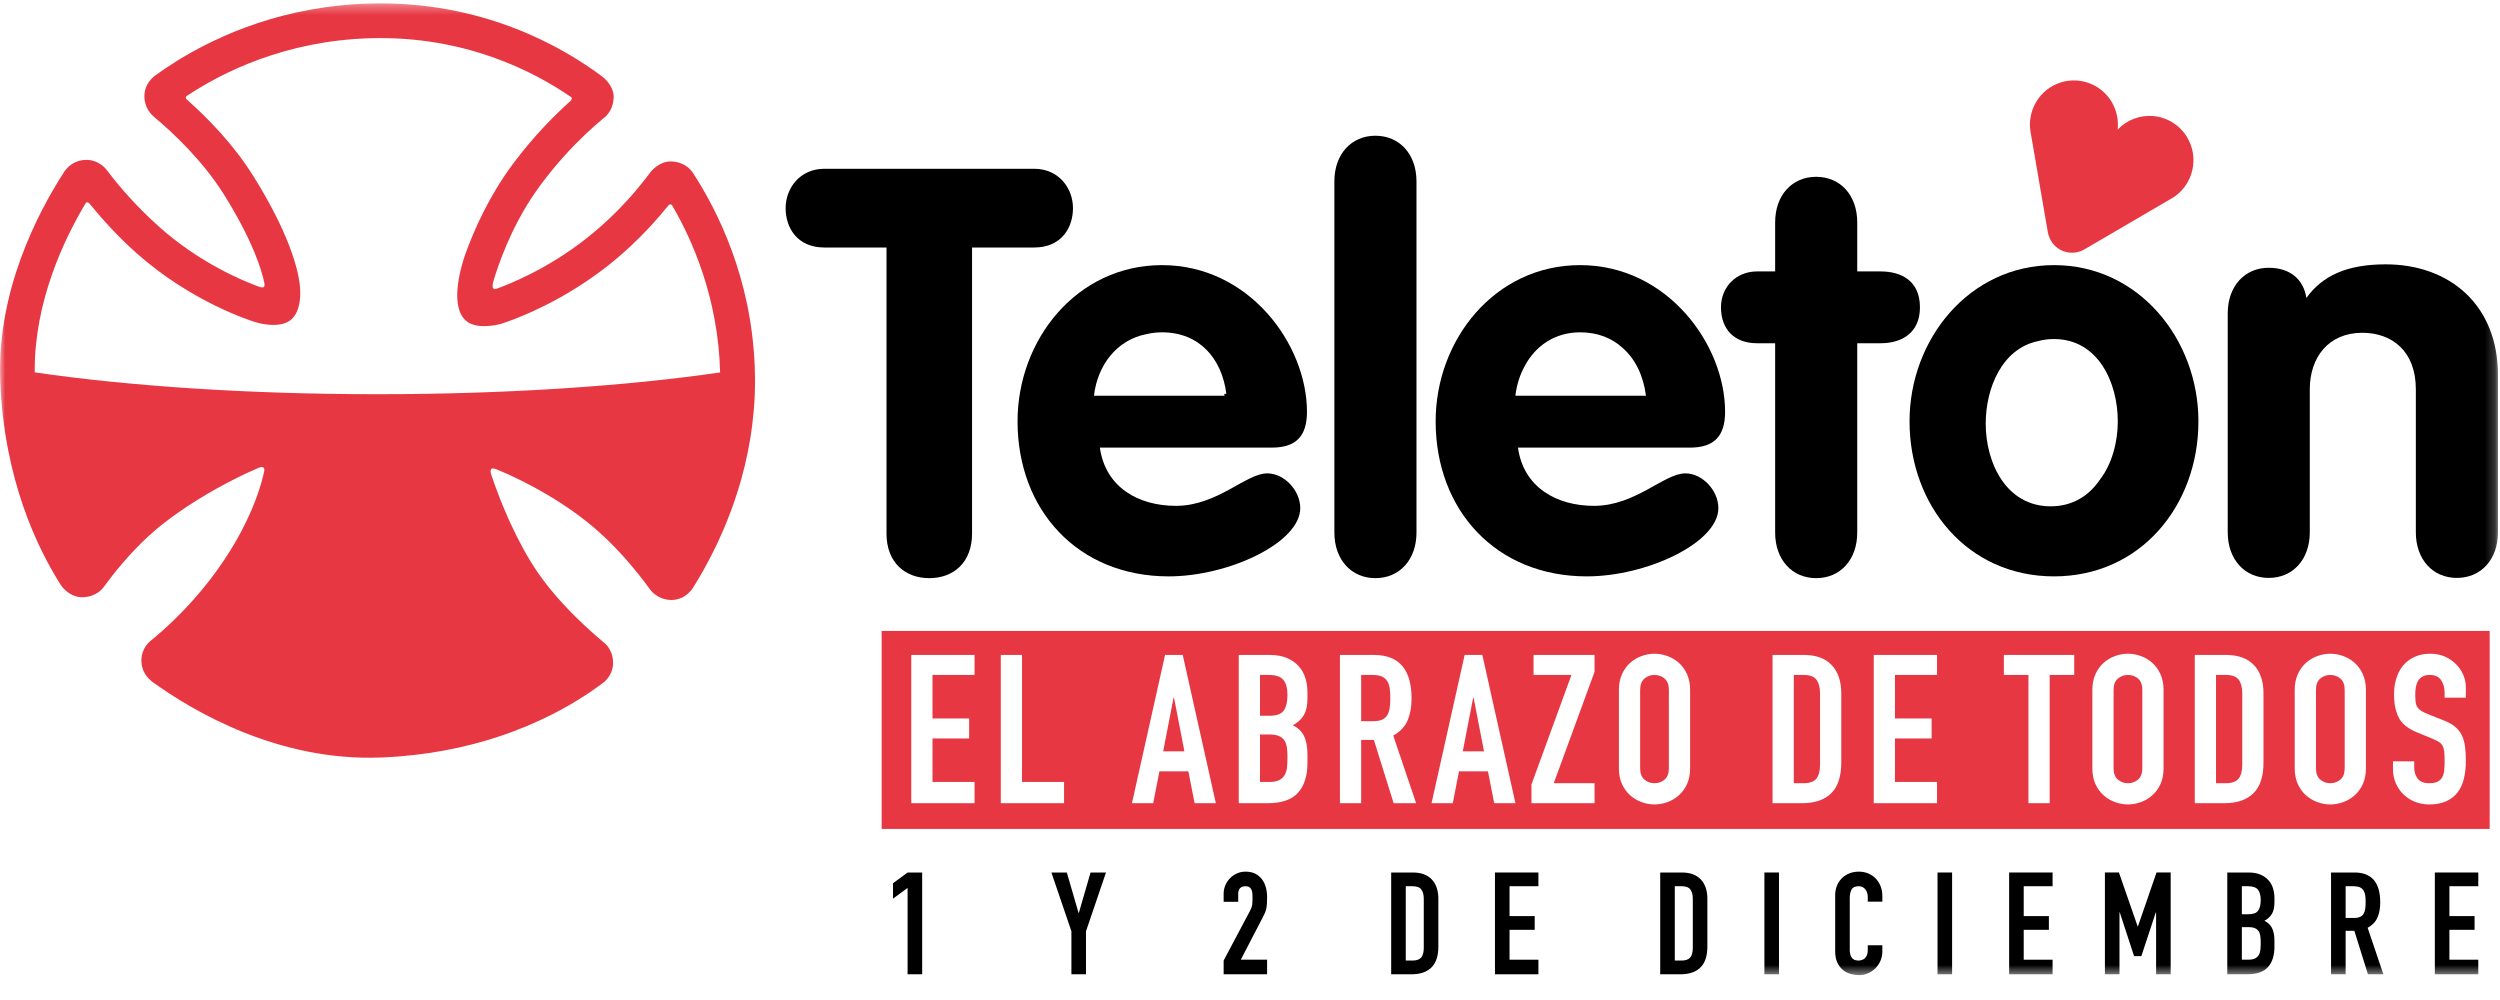 <?xml version="1.0" encoding="UTF-8"?>
<svg width="250px" height="100px" viewBox="0 0 250 100" version="1.1" xmlns="http://www.w3.org/2000/svg" xmlns:xlink="http://www.w3.org/1999/xlink">
    <!-- Generator: Sketch 46.2 (44496) - http://www.bohemiancoding.com/sketch -->
    <title>logo-teleton-campaña/frase+fecha/color</title>
    <desc>Created with Sketch.</desc>
    <defs>
        <polygon id="path-1" points="0 97.503 249.795 97.503 249.795 0.327 0 0.327"></polygon>
    </defs>
    <g id="Symbols" stroke="none" stroke-width="1" fill="none" fill-rule="evenodd">
        <g id="logo-teleton-campaña/frase+fecha/color">
            <g id="Page-1">
                <polygon id="Fill-1" fill="#E73743" points="147.359 69.765 147.318 69.765 146.277 75.136 148.401 75.136"></polygon>
                <g id="Group-52" transform="translate(0, 0.01)">
                    <path d="M165.452,78.311 C165.063,78.311 164.726,78.19 164.442,77.947 C164.157,77.704 164.015,77.326 164.015,76.812 L164.015,68.984 C164.015,68.471 164.157,68.093 164.442,67.849 C164.726,67.607 165.063,67.485 165.452,67.485 C165.84,67.485 166.177,67.607 166.461,67.849 C166.746,68.093 166.888,68.471 166.888,68.984 L166.888,76.812 C166.888,77.326 166.746,77.704 166.461,77.947 C166.177,78.19 165.84,78.311 165.452,78.311 Z" id="Fill-2" fill="#E73743"></path>
                    <path d="M181.628,77.864 C181.878,77.565 182.003,77.097 182.003,76.459 L182.003,69.317 C182.003,68.734 181.885,68.283 181.649,67.964 C181.413,67.645 180.983,67.485 180.358,67.485 L179.38,67.485 L179.38,78.311 L180.358,78.311 C180.955,78.311 181.379,78.163 181.628,77.864" id="Fill-4" fill="#E73743"></path>
                    <path d="M138.22,71.951 C138.441,71.847 138.612,71.698 138.73,71.503 C138.848,71.309 138.928,71.07 138.969,70.785 C139.011,70.501 139.031,70.171 139.031,69.796 C139.031,69.421 139.011,69.092 138.969,68.807 C138.928,68.523 138.841,68.28 138.709,68.078 C138.577,67.877 138.393,67.728 138.157,67.63 C137.921,67.534 137.609,67.485 137.22,67.485 L136.117,67.485 L136.117,72.107 L137.325,72.107 C137.699,72.107 137.998,72.055 138.22,71.951" id="Fill-6" fill="#E73743"></path>
                    <path d="M212.795,78.311 C213.184,78.311 213.52,78.19 213.805,77.947 C214.089,77.704 214.232,77.326 214.232,76.812 L214.232,68.984 C214.232,68.471 214.089,68.093 213.805,67.849 C213.52,67.607 213.184,67.485 212.795,67.485 C212.407,67.485 212.07,67.607 211.786,67.849 C211.501,68.093 211.359,68.471 211.359,68.984 L211.359,76.812 C211.359,77.326 211.501,77.704 211.786,77.947 C212.07,78.19 212.407,78.311 212.795,78.311" id="Fill-8" fill="#E73743"></path>
                    <polygon id="Fill-10" fill="#E73743" points="117.4 69.754 117.358 69.754 116.317 75.126 118.441 75.126"></polygon>
                    <path d="M128.382,71.035 C128.625,70.681 128.747,70.164 128.747,69.483 C128.747,68.817 128.611,68.318 128.341,67.985 C128.07,67.652 127.581,67.485 126.873,67.485 L125.999,67.485 L125.999,71.566 L126.956,71.566 C127.664,71.566 128.139,71.389 128.382,71.035" id="Fill-12" fill="#E73743"></path>
                    <path d="M127.924,77.999 C128.167,77.874 128.351,77.701 128.476,77.479 C128.601,77.257 128.677,76.993 128.705,76.687 C128.733,76.382 128.747,76.049 128.747,75.688 C128.747,75.313 128.726,74.987 128.684,74.71 C128.643,74.432 128.556,74.2 128.424,74.012 C128.292,73.825 128.108,73.682 127.872,73.586 C127.636,73.488 127.324,73.439 126.935,73.439 L125.999,73.439 L125.999,78.186 L126.915,78.186 C127.344,78.186 127.681,78.124 127.924,77.999" id="Fill-14" fill="#E73743"></path>
                    <path d="M233.032,78.311 C233.42,78.311 233.757,78.19 234.041,77.947 C234.326,77.704 234.469,77.326 234.469,76.812 L234.469,68.984 C234.469,68.471 234.326,68.093 234.041,67.849 C233.757,67.607 233.42,67.485 233.032,67.485 C232.643,67.485 232.307,67.607 232.022,67.849 C231.737,68.093 231.595,68.471 231.595,68.984 L231.595,76.812 C231.595,77.326 231.737,77.704 232.022,77.947 C232.307,78.19 232.643,78.311 233.032,78.311" id="Fill-16" fill="#E73743"></path>
                    <path d="M91.126,65.486 L97.455,65.486 L97.455,67.485 L93.249,67.485 L93.249,71.836 L96.913,71.836 L96.913,73.835 L93.249,73.835 L93.249,78.186 L97.455,78.186 L97.455,80.31 L91.126,80.31 L91.126,65.486 Z M100.078,65.486 L102.202,65.486 L102.202,78.186 L106.407,78.186 L106.407,80.31 L100.078,80.31 L100.078,65.486 Z M116.505,65.486 L118.274,65.486 L121.584,80.31 L119.461,80.31 L118.837,77.125 L115.943,77.125 L115.318,80.31 L113.194,80.31 L116.505,65.486 Z M123.875,65.486 L126.977,65.486 C127.657,65.486 128.237,65.591 128.715,65.799 C129.194,66.007 129.586,66.285 129.891,66.632 C130.197,66.979 130.415,67.377 130.548,67.828 C130.679,68.28 130.745,68.748 130.745,69.234 L130.745,69.776 C130.745,70.178 130.714,70.518 130.652,70.795 C130.589,71.073 130.495,71.316 130.371,71.524 C130.246,71.733 130.093,71.917 129.913,72.076 C129.732,72.235 129.524,72.385 129.288,72.523 C129.788,72.76 130.155,73.11 130.391,73.575 C130.627,74.04 130.745,74.661 130.745,75.438 L130.745,76.271 C130.745,77.576 130.43,78.575 129.798,79.269 C129.166,79.963 128.157,80.31 126.769,80.31 L123.875,80.31 L123.875,65.486 Z M133.993,65.486 L137.408,65.486 C139.906,65.486 141.155,66.937 141.155,69.838 C141.155,70.699 141.02,71.437 140.749,72.055 C140.479,72.673 140.003,73.169 139.323,73.544 L141.613,80.31 L139.365,80.31 L137.387,73.981 L136.117,73.981 L136.117,80.31 L133.993,80.31 L133.993,65.486 Z M146.464,65.486 L148.234,65.486 L151.544,80.31 L149.421,80.31 L148.796,77.125 L145.902,77.125 L145.277,80.31 L143.154,80.31 L146.464,65.486 Z M153.147,78.436 L157.145,67.485 L153.355,67.485 L153.355,65.486 L159.456,65.486 L159.456,67.173 L155.375,78.312 L159.456,78.312 L159.456,80.31 L153.147,80.31 L153.147,78.436 Z M161.891,68.984 C161.891,68.388 161.996,67.86 162.204,67.402 C162.412,66.944 162.686,66.566 163.026,66.267 C163.366,65.969 163.748,65.743 164.171,65.591 C164.595,65.438 165.021,65.362 165.452,65.362 C165.882,65.362 166.309,65.438 166.732,65.591 C167.156,65.743 167.537,65.969 167.877,66.267 C168.217,66.566 168.491,66.944 168.7,67.402 C168.908,67.86 169.012,68.388 169.012,68.984 L169.012,76.812 C169.012,77.423 168.908,77.954 168.7,78.405 C168.491,78.856 168.217,79.231 167.877,79.529 C167.537,79.828 167.156,80.054 166.732,80.206 C166.309,80.359 165.882,80.435 165.452,80.435 C165.021,80.435 164.595,80.359 164.171,80.206 C163.748,80.054 163.366,79.828 163.026,79.529 C162.686,79.231 162.412,78.856 162.204,78.405 C161.996,77.954 161.891,77.423 161.891,76.812 L161.891,68.984 Z M177.256,65.486 L180.4,65.486 C181.607,65.486 182.53,65.823 183.169,66.496 C183.807,67.169 184.127,68.11 184.127,69.317 L184.127,76.25 C184.127,77.639 183.79,78.662 183.117,79.321 C182.444,79.981 181.476,80.31 180.213,80.31 L177.256,80.31 L177.256,65.486 Z M187.374,65.486 L193.704,65.486 L193.704,67.485 L189.498,67.485 L189.498,71.836 L193.162,71.836 L193.162,73.835 L189.498,73.835 L189.498,78.186 L193.704,78.186 L193.704,80.31 L187.374,80.31 L187.374,65.486 Z M200.387,65.486 L207.424,65.486 L207.424,67.485 L204.967,67.485 L204.967,80.31 L202.844,80.31 L202.844,67.485 L200.387,67.485 L200.387,65.486 Z M209.235,68.984 C209.235,68.388 209.339,67.86 209.547,67.402 C209.756,66.944 210.029,66.566 210.37,66.267 C210.71,65.969 211.091,65.743 211.515,65.591 C211.938,65.438 212.365,65.362 212.795,65.362 C213.225,65.362 213.652,65.438 214.076,65.591 C214.499,65.743 214.881,65.969 215.22,66.267 C215.561,66.566 215.835,66.944 216.043,67.402 C216.251,67.86 216.355,68.388 216.355,68.984 L216.355,76.812 C216.355,77.423 216.251,77.954 216.043,78.405 C215.835,78.856 215.561,79.231 215.22,79.529 C214.881,79.828 214.499,80.054 214.076,80.206 C213.652,80.359 213.225,80.435 212.795,80.435 C212.365,80.435 211.938,80.359 211.515,80.206 C211.091,80.054 210.71,79.828 210.37,79.529 C210.029,79.231 209.756,78.856 209.547,78.405 C209.339,77.954 209.235,77.423 209.235,76.812 L209.235,68.984 Z M219.478,65.486 L222.622,65.486 C223.829,65.486 224.752,65.823 225.391,66.496 C226.029,67.169 226.349,68.11 226.349,69.317 L226.349,76.25 C226.349,77.639 226.012,78.662 225.339,79.321 C224.665,79.981 223.697,80.31 222.434,80.31 L219.478,80.31 L219.478,65.486 Z M229.472,68.984 C229.472,68.388 229.576,67.86 229.784,67.402 C229.992,66.944 230.266,66.566 230.606,66.267 C230.946,65.969 231.328,65.743 231.751,65.591 C232.175,65.438 232.601,65.362 233.032,65.362 C233.462,65.362 233.888,65.438 234.312,65.591 C234.736,65.743 235.117,65.969 235.457,66.267 C235.797,66.566 236.072,66.944 236.28,67.402 C236.488,67.86 236.592,68.388 236.592,68.984 L236.592,76.812 C236.592,77.423 236.488,77.954 236.28,78.405 C236.072,78.856 235.797,79.231 235.457,79.529 C235.117,79.828 234.736,80.054 234.312,80.206 C233.888,80.359 233.462,80.435 233.032,80.435 C232.601,80.435 232.175,80.359 231.751,80.206 C231.328,80.054 230.946,79.828 230.606,79.529 C230.266,79.231 229.992,78.856 229.784,78.405 C229.576,77.954 229.472,77.423 229.472,76.812 L229.472,68.984 Z M239.298,76.125 L241.422,76.125 L241.422,76.791 C241.422,77.18 241.536,77.531 241.765,77.843 C241.995,78.155 242.38,78.312 242.921,78.312 C243.282,78.312 243.563,78.259 243.764,78.155 C243.965,78.051 244.118,77.906 244.222,77.718 C244.326,77.531 244.392,77.298 244.42,77.021 C244.448,76.743 244.462,76.437 244.462,76.105 C244.462,75.716 244.448,75.397 244.42,75.147 C244.392,74.897 244.333,74.696 244.243,74.543 C244.153,74.391 244.028,74.265 243.868,74.168 C243.709,74.071 243.497,73.967 243.233,73.856 L241.714,73.231 C240.797,72.857 240.183,72.361 239.871,71.743 C239.559,71.125 239.402,70.351 239.402,69.421 C239.402,68.866 239.479,68.339 239.631,67.839 C239.784,67.339 240.01,66.909 240.308,66.548 C240.607,66.187 240.985,65.9 241.443,65.684 C241.901,65.469 242.435,65.362 243.046,65.362 C243.573,65.362 244.056,65.459 244.493,65.653 C244.93,65.847 245.305,66.104 245.617,66.423 C245.93,66.743 246.169,67.1 246.335,67.495 C246.502,67.891 246.585,68.297 246.585,68.713 L246.585,69.754 L244.462,69.754 L244.462,69.275 C244.462,68.79 244.347,68.37 244.118,68.016 C243.889,67.662 243.504,67.485 242.963,67.485 C242.671,67.485 242.432,67.541 242.244,67.652 C242.057,67.763 241.911,67.905 241.807,68.078 C241.703,68.252 241.63,68.453 241.589,68.682 C241.547,68.911 241.526,69.151 241.526,69.401 C241.526,69.692 241.536,69.938 241.557,70.14 C241.578,70.341 241.63,70.514 241.714,70.66 C241.797,70.806 241.918,70.934 242.078,71.045 C242.237,71.157 242.456,71.267 242.734,71.378 L244.358,72.024 C244.829,72.204 245.211,72.416 245.502,72.659 C245.794,72.902 246.019,73.186 246.179,73.512 C246.339,73.839 246.446,74.213 246.502,74.637 C246.557,75.06 246.585,75.542 246.585,76.084 C246.585,76.708 246.523,77.288 246.398,77.822 C246.273,78.356 246.068,78.815 245.784,79.197 C245.499,79.578 245.121,79.88 244.649,80.102 C244.177,80.324 243.601,80.435 242.921,80.435 C242.407,80.435 241.928,80.344 241.484,80.165 C241.04,79.984 240.659,79.737 240.34,79.425 C240.02,79.113 239.767,78.742 239.579,78.312 C239.392,77.881 239.298,77.416 239.298,76.917 L239.298,76.125 Z M88.164,82.884 L248.967,82.884 L248.967,63.084 L88.164,63.084 L88.164,82.884 Z" id="Fill-18" fill="#E73743"></path>
                    <path d="M223.85,77.864 C224.1,77.565 224.225,77.097 224.225,76.459 L224.225,69.317 C224.225,68.734 224.107,68.283 223.871,67.964 C223.635,67.645 223.205,67.485 222.58,67.485 L221.602,67.485 L221.602,78.311 L222.58,78.311 C223.177,78.311 223.601,78.163 223.85,77.864" id="Fill-20" fill="#E73743"></path>
                    <polygon id="Fill-22" fill="#000000" points="89.301 88.312 89.301 89.856 90.759 88.783 90.759 97.418 92.217 97.418 92.217 87.24 90.759 87.24"></polygon>
                    <polygon id="Fill-24" fill="#000000" points="107.884 91.285 107.856 91.285 106.683 87.24 105.139 87.24 107.141 93.115 107.141 97.418 108.599 97.418 108.599 93.115 110.6 87.24 109.056 87.24"></polygon>
                    <path d="M126.496,91.271 C126.562,91.119 126.61,90.966 126.639,90.814 C126.667,90.661 126.686,90.501 126.696,90.335 C126.705,90.168 126.71,89.961 126.71,89.713 C126.71,89.37 126.669,89.046 126.588,88.741 C126.508,88.436 126.379,88.164 126.203,87.926 C126.026,87.688 125.802,87.499 125.531,87.361 C125.259,87.223 124.933,87.154 124.551,87.154 C124.246,87.154 123.961,87.214 123.694,87.332 C123.427,87.452 123.196,87.611 123.001,87.812 C122.805,88.012 122.651,88.245 122.536,88.512 C122.422,88.779 122.364,89.065 122.364,89.37 L122.364,90.17 L123.823,90.17 L123.823,89.341 C123.823,89.103 123.887,88.922 124.015,88.798 C124.144,88.674 124.318,88.612 124.537,88.612 C124.718,88.612 124.857,88.648 124.952,88.719 C125.047,88.791 125.116,88.879 125.159,88.984 C125.202,89.088 125.228,89.211 125.238,89.348 C125.247,89.487 125.252,89.618 125.252,89.742 C125.252,90.018 125.242,90.249 125.223,90.435 C125.204,90.621 125.128,90.837 124.995,91.085 L122.364,96.045 L122.364,97.418 L126.71,97.418 L126.71,95.959 L124.08,95.959 L126.224,91.828 C126.338,91.609 126.429,91.424 126.496,91.271" id="Fill-26" fill="#000000"></path>
                    <path d="M142.377,94.773 C142.377,95.212 142.291,95.533 142.12,95.738 C141.948,95.943 141.657,96.046 141.248,96.046 L140.576,96.046 L140.576,88.612 L141.248,88.612 C141.677,88.612 141.972,88.722 142.134,88.941 C142.296,89.16 142.377,89.47 142.377,89.87 L142.377,94.773 Z M141.276,87.24 L139.118,87.24 L139.118,97.418 L141.147,97.418 C142.015,97.418 142.679,97.192 143.142,96.739 C143.604,96.286 143.835,95.583 143.835,94.63 L143.835,89.87 C143.835,89.041 143.616,88.395 143.177,87.933 C142.739,87.471 142.105,87.24 141.276,87.24 L141.276,87.24 Z" id="Fill-28" fill="#000000"></path>
                    <polygon id="Fill-30" fill="#000000" points="149.496 97.418 153.841 97.418 153.841 95.96 150.954 95.96 150.954 92.972 153.469 92.972 153.469 91.6 150.954 91.6 150.954 88.612 153.841 88.612 153.841 87.24 149.496 87.24"></polygon>
                    <path d="M169.28,94.773 C169.28,95.212 169.194,95.533 169.022,95.738 C168.851,95.943 168.56,96.046 168.15,96.046 L167.478,96.046 L167.478,88.612 L168.15,88.612 C168.579,88.612 168.874,88.722 169.036,88.941 C169.199,89.16 169.28,89.47 169.28,89.87 L169.28,94.773 Z M168.179,87.24 L166.021,87.24 L166.021,97.418 L168.05,97.418 C168.917,97.418 169.582,97.192 170.045,96.739 C170.507,96.286 170.737,95.583 170.737,94.63 L170.737,89.87 C170.737,89.041 170.518,88.395 170.08,87.933 C169.642,87.471 169.008,87.24 168.179,87.24 L168.179,87.24 Z" id="Fill-32" fill="#000000"></path>
                    <mask id="mask-2" fill="white">
                        <use xlink:href="#path-1"></use>
                    </mask>
                    <g id="Clip-35"></g>
                    <polygon id="Fill-34" fill="#000000" mask="url(#mask-2)" points="176.441 97.418 177.899 97.418 177.899 87.24 176.441 87.24"></polygon>
                    <path d="M187.563,87.833 C187.353,87.618 187.105,87.452 186.819,87.333 C186.533,87.214 186.223,87.154 185.89,87.154 C185.537,87.154 185.216,87.214 184.925,87.333 C184.634,87.452 184.384,87.616 184.175,87.826 C183.965,88.036 183.803,88.283 183.689,88.569 C183.574,88.855 183.517,89.165 183.517,89.499 L183.517,95.102 C183.517,95.569 183.591,95.955 183.739,96.26 C183.886,96.565 184.074,96.81 184.303,96.996 C184.532,97.182 184.789,97.313 185.075,97.389 C185.361,97.465 185.642,97.503 185.918,97.503 C186.242,97.503 186.545,97.439 186.826,97.31 C187.107,97.182 187.353,97.01 187.563,96.796 C187.772,96.582 187.936,96.331 188.056,96.046 C188.175,95.759 188.234,95.459 188.234,95.145 L188.234,94.516 L186.776,94.516 L186.776,95.016 C186.776,95.216 186.748,95.383 186.69,95.516 C186.633,95.65 186.559,95.755 186.469,95.831 C186.378,95.908 186.278,95.962 186.168,95.995 C186.059,96.029 185.956,96.046 185.861,96.046 C185.528,96.046 185.297,95.945 185.168,95.745 C185.039,95.545 184.975,95.297 184.975,95.002 L184.975,89.799 C184.975,89.456 185.035,89.172 185.154,88.948 C185.273,88.724 185.513,88.612 185.876,88.612 C186.152,88.612 186.371,88.717 186.533,88.926 C186.695,89.136 186.776,89.384 186.776,89.67 L186.776,90.156 L188.234,90.156 L188.234,89.584 C188.234,89.232 188.175,88.905 188.056,88.605 C187.936,88.305 187.772,88.048 187.563,87.833" id="Fill-36" fill="#000000" mask="url(#mask-2)"></path>
                    <polygon id="Fill-37" fill="#000000" mask="url(#mask-2)" points="193.752 97.418 195.21 97.418 195.21 87.24 193.752 87.24"></polygon>
                    <polygon id="Fill-38" fill="#000000" mask="url(#mask-2)" points="200.914 97.418 205.259 97.418 205.259 95.96 202.372 95.96 202.372 92.972 204.887 92.972 204.887 91.6 202.372 91.6 202.372 88.612 205.259 88.612 205.259 87.24 200.914 87.24"></polygon>
                    <polygon id="Fill-39" fill="#000000" mask="url(#mask-2)" points="213.793 92.629 213.765 92.629 211.892 87.239 210.491 87.239 210.491 97.418 211.949 97.418 211.949 91.228 211.978 91.228 213.407 95.602 214.136 95.602 215.58 91.228 215.609 91.228 215.609 97.418 217.067 97.418 217.067 87.239 215.652 87.239"></polygon>
                    <path d="M225.822,91.049 C225.655,91.293 225.329,91.414 224.843,91.414 L224.185,91.414 L224.185,88.612 L224.786,88.612 C225.272,88.612 225.608,88.726 225.794,88.955 C225.98,89.184 226.072,89.527 226.072,89.985 C226.072,90.451 225.989,90.806 225.822,91.049 M226.044,94.93 C226.025,95.14 225.972,95.321 225.887,95.474 C225.801,95.626 225.675,95.745 225.508,95.831 C225.341,95.917 225.11,95.96 224.815,95.96 L224.185,95.96 L224.185,92.7 L224.829,92.7 C225.096,92.7 225.31,92.734 225.472,92.8 C225.634,92.867 225.76,92.965 225.851,93.094 C225.941,93.222 226.001,93.382 226.03,93.573 C226.058,93.763 226.072,93.987 226.072,94.244 C226.072,94.492 226.063,94.721 226.044,94.93 M226.859,88.026 C226.649,87.788 226.38,87.598 226.051,87.454 C225.722,87.311 225.324,87.24 224.857,87.24 L222.728,87.24 L222.728,97.418 L224.714,97.418 C225.667,97.418 226.361,97.18 226.794,96.703 C227.228,96.226 227.445,95.541 227.445,94.644 L227.445,94.073 C227.445,93.539 227.364,93.113 227.202,92.793 C227.039,92.474 226.787,92.234 226.444,92.072 C226.606,91.976 226.749,91.874 226.873,91.764 C226.996,91.655 227.102,91.528 227.187,91.385 C227.273,91.242 227.338,91.076 227.38,90.885 C227.423,90.694 227.445,90.461 227.445,90.185 L227.445,89.813 C227.445,89.479 227.4,89.158 227.309,88.848 C227.218,88.538 227.068,88.264 226.859,88.026" id="Fill-40" fill="#000000" mask="url(#mask-2)"></path>
                    <path d="M236.522,90.878 C236.493,91.073 236.438,91.237 236.357,91.371 C236.276,91.504 236.159,91.607 236.007,91.678 C235.854,91.75 235.65,91.786 235.392,91.786 L234.563,91.786 L234.563,88.612 L235.321,88.612 C235.588,88.612 235.802,88.646 235.964,88.712 C236.126,88.779 236.252,88.882 236.343,89.019 C236.433,89.158 236.493,89.324 236.522,89.52 C236.55,89.715 236.565,89.942 236.565,90.199 C236.565,90.456 236.55,90.683 236.522,90.878 M237.744,91.75 C237.93,91.326 238.023,90.818 238.023,90.227 C238.023,88.236 237.165,87.24 235.45,87.24 L233.105,87.24 L233.105,97.418 L234.563,97.418 L234.563,93.072 L235.435,93.072 L236.793,97.418 L238.337,97.418 L236.765,92.772 C237.232,92.515 237.558,92.174 237.744,91.75" id="Fill-41" fill="#000000" mask="url(#mask-2)"></path>
                    <polygon id="Fill-42" fill="#000000" mask="url(#mask-2)" points="243.484 97.418 247.829 97.418 247.829 95.96 244.941 95.96 244.941 92.972 247.457 92.972 247.457 91.6 244.941 91.6 244.941 88.612 247.829 88.612 247.829 87.24 243.484 87.24"></polygon>
                    <path d="M37.749,39.411 C24.761,39.411 12.837,38.594 3.476,37.228 C3.476,37.15 3.472,37.071 3.472,36.994 C3.472,30.126 6.364,23.99 8.573,20.295 C8.575,20.293 8.576,20.292 8.578,20.291 C8.616,20.244 8.658,20.227 8.701,20.224 C8.804,20.215 8.911,20.303 8.971,20.376 L8.971,20.376 C8.973,20.379 8.976,20.381 8.978,20.384 C10.384,22.108 11.918,23.758 13.615,25.271 C19.221,30.27 25.278,32.126 25.531,32.201 C25.531,32.201 27.258,32.769 28.519,32.293 C28.677,32.234 28.83,32.161 28.969,32.066 C29.275,31.855 29.491,31.563 29.649,31.24 C29.65,31.237 29.652,31.234 29.653,31.232 C30.186,30.127 29.994,28.648 29.994,28.648 C29.952,27.976 29.519,24.272 25.337,17.604 C23.347,14.423 20.783,11.803 18.67,9.93 C18.67,9.93 18.575,9.849 18.582,9.739 C18.582,9.729 18.586,9.72 18.589,9.711 C18.607,9.642 18.663,9.596 18.668,9.591 C22.171,7.26 28.494,4.042 37.097,3.812 C46.472,3.557 53.36,7.113 57.12,9.706 C57.126,9.71 57.132,9.714 57.138,9.718 L57.139,9.718 C57.139,9.719 57.165,9.75 57.176,9.795 C57.184,9.816 57.187,9.841 57.181,9.868 C57.162,9.952 57.067,10.073 57.067,10.073 C55.431,11.533 53.355,13.615 51.283,16.396 C48.879,19.625 47.38,23.052 46.538,25.394 C46.538,25.394 46.216,26.254 45.978,27.38 C45.976,27.388 45.973,27.398 45.972,27.407 C45.957,27.478 45.942,27.549 45.928,27.622 C45.918,27.673 45.909,27.724 45.9,27.775 C45.894,27.808 45.888,27.839 45.882,27.872 C45.871,27.935 45.86,28 45.85,28.065 C45.847,28.086 45.843,28.106 45.84,28.128 C45.829,28.199 45.819,28.27 45.81,28.341 L45.803,28.387 C45.794,28.463 45.785,28.539 45.776,28.615 C45.775,28.627 45.774,28.638 45.772,28.65 C45.764,28.729 45.757,28.808 45.751,28.887 L45.749,28.914 C45.742,28.995 45.737,29.077 45.733,29.159 C45.733,29.164 45.733,29.17 45.733,29.175 C45.729,29.26 45.726,29.345 45.725,29.43 L45.725,29.431 C45.716,30.03 45.783,30.612 45.967,31.111 C45.973,31.128 45.979,31.146 45.985,31.162 C46.005,31.213 46.027,31.263 46.05,31.311 C46.061,31.336 46.072,31.361 46.083,31.385 C46.105,31.428 46.128,31.469 46.152,31.511 C46.168,31.539 46.184,31.567 46.201,31.594 C46.224,31.631 46.248,31.666 46.274,31.702 C46.285,31.718 46.295,31.735 46.306,31.751 C46.314,31.76 46.322,31.768 46.33,31.777 C46.377,31.838 46.427,31.895 46.481,31.95 C46.491,31.96 46.5,31.971 46.512,31.982 C46.58,32.049 46.652,32.113 46.732,32.171 C47.226,32.527 47.914,32.616 48.533,32.603 C49.329,32.586 50.01,32.401 50.01,32.401 C50.05,32.39 50.252,32.328 50.584,32.213 C52.104,31.688 56.378,30.022 60.758,26.584 C62.41,25.284 63.817,23.939 64.991,22.675 C65.696,21.915 66.318,21.185 66.857,20.512 C66.858,20.512 66.86,20.51 66.861,20.51 C66.862,20.508 66.865,20.505 66.871,20.499 C66.877,20.495 66.886,20.488 66.894,20.482 C66.899,20.478 66.902,20.474 66.909,20.47 C66.94,20.449 66.986,20.427 67.038,20.427 L67.043,20.427 C67.138,20.427 67.2,20.51 67.2,20.51 C69.205,23.92 71.82,29.758 72.013,37.233 C62.653,38.595 50.734,39.411 37.749,39.411 M75.475,36.685 C75.474,36.685 75.474,36.685 75.473,36.685 C75.143,27.759 71.719,21.009 69.327,17.332 C69.327,17.332 68.743,16.228 67.208,16.138 C65.94,16.06 65.094,17.143 65.025,17.235 C65.023,17.237 65.024,17.236 65.022,17.238 C65.021,17.239 65.018,17.243 65.018,17.243 C65.002,17.264 64.984,17.288 64.968,17.309 C64.626,17.769 64.24,18.262 63.809,18.781 C62.492,20.365 60.763,22.164 58.616,23.851 C56.65,25.395 54.714,26.539 53.101,27.359 C51.601,28.122 50.379,28.604 49.678,28.857 C49.678,28.857 49.637,28.873 49.585,28.884 C49.509,28.899 49.403,28.9 49.321,28.824 C49.202,28.71 49.298,28.246 49.298,28.246 C49.776,26.618 51.036,22.827 53.548,19.193 C53.715,18.951 53.888,18.71 54.067,18.47 C55.595,16.415 57.142,14.751 58.505,13.453 C58.528,13.431 58.553,13.407 58.576,13.384 C58.583,13.378 58.59,13.371 58.597,13.365 C59.217,12.779 59.797,12.271 60.318,11.839 C60.318,11.839 61.31,11.23 61.365,9.758 C61.409,8.5 60.231,7.65 60.231,7.65 C56.323,4.72 48.271,0.035 37.008,0.342 C28.422,0.571 21.873,3.503 17.778,6.03 C16.939,6.548 16.2,7.049 15.572,7.506 C15.572,7.506 15.54,7.526 15.49,7.564 C15.322,7.691 14.93,8.027 14.676,8.558 C14.565,8.788 14.48,9.055 14.452,9.357 C14.311,10.835 15.375,11.652 15.375,11.652 C17.42,13.362 20.305,16.111 22.398,19.448 C25.334,24.138 26.192,27.093 26.434,28.28 C26.434,28.28 26.471,28.482 26.434,28.605 C26.43,28.622 26.425,28.638 26.417,28.652 C26.409,28.665 26.401,28.677 26.389,28.685 C26.389,28.685 26.389,28.685 26.389,28.686 C26.387,28.687 26.386,28.687 26.384,28.688 C26.218,28.805 25.876,28.652 25.876,28.652 C24.272,28.07 19.97,26.284 15.927,22.682 C13.615,20.62 11.894,18.602 10.709,17.035 C10.709,17.035 9.989,15.965 8.61,15.978 C7.575,15.986 6.929,16.548 6.628,16.895 C6.492,17.05 6.426,17.162 6.426,17.162 C3.742,21.308 -0.315,29.121 0.019,38.031 C0.393,47.968 3.779,54.902 6.137,58.573 C6.137,58.573 6.955,59.774 8.32,59.711 L8.345,59.711 C8.415,59.708 8.483,59.701 8.55,59.693 C8.561,59.691 8.572,59.691 8.583,59.689 C8.638,59.683 8.691,59.673 8.743,59.663 C8.77,59.659 8.798,59.655 8.825,59.649 C8.859,59.642 8.892,59.633 8.926,59.624 C8.966,59.615 9.008,59.605 9.046,59.594 C9.063,59.589 9.078,59.583 9.095,59.577 C9.144,59.563 9.192,59.547 9.238,59.53 C9.367,59.481 9.484,59.427 9.589,59.369 C9.694,59.311 9.788,59.249 9.871,59.189 C10.203,58.946 10.357,58.711 10.357,58.711 C10.881,57.993 11.5,57.193 12.202,56.37 C12.437,56.096 12.68,55.819 12.932,55.542 C13.688,54.71 14.522,53.875 15.422,53.097 C15.722,52.837 16.029,52.584 16.343,52.34 C16.825,51.963 17.312,51.604 17.797,51.263 C18.43,50.817 19.06,50.404 19.677,50.019 C22.371,48.337 24.792,47.228 25.897,46.755 C25.897,46.755 26.081,46.66 26.243,46.701 C26.287,46.715 26.327,46.732 26.363,46.765 C26.488,46.888 26.412,47.152 26.412,47.152 C26.164,48.323 25.435,50.969 23.441,54.359 C23.288,54.62 23.127,54.884 22.958,55.153 C22.621,55.692 22.252,56.246 21.849,56.814 C21.553,57.231 21.254,57.634 20.953,58.023 C20.696,58.355 20.437,58.674 20.18,58.986 C18.321,61.225 16.462,62.93 15.037,64.094 C15.037,64.094 14.16,64.738 14.138,66.015 C14.138,66.037 14.142,66.056 14.143,66.077 C14.15,66.883 14.516,67.458 14.822,67.797 C14.837,67.813 14.851,67.828 14.865,67.843 C14.874,67.853 14.883,67.863 14.891,67.872 C15.077,68.066 15.224,68.165 15.224,68.165 C19.369,71.164 27.834,76.128 38.047,75.742 C38.087,75.741 38.126,75.741 38.166,75.739 C42.67,75.553 46.562,74.739 49.838,73.659 C51.854,72.994 53.636,72.228 55.184,71.444 C55.764,71.15 56.312,70.854 56.826,70.56 C57.408,70.227 57.944,69.897 58.442,69.575 C58.677,69.423 58.905,69.273 59.122,69.125 C59.448,68.903 59.75,68.687 60.033,68.479 C60.1,68.43 60.169,68.38 60.234,68.331 C60.234,68.331 60.502,68.16 60.77,67.817 C60.804,67.774 60.838,67.728 60.87,67.68 C61.102,67.342 61.307,66.872 61.307,66.269 C61.307,64.893 60.404,64.259 60.404,64.259 C59.57,63.56 58.59,62.691 57.586,61.7 C57.156,61.274 56.722,60.827 56.293,60.361 C55.865,59.895 55.441,59.409 55.034,58.909 C54.762,58.575 54.496,58.235 54.241,57.889 C54.113,57.716 53.988,57.541 53.865,57.366 C52.746,55.76 51.794,53.945 51.04,52.301 C50.977,52.164 50.915,52.029 50.855,51.894 C50.71,51.569 50.574,51.254 50.445,50.948 C50.383,50.801 50.323,50.656 50.265,50.515 C50.175,50.296 50.09,50.085 50.01,49.881 C49.956,49.744 49.903,49.61 49.854,49.481 C49.716,49.123 49.594,48.796 49.492,48.512 C49.462,48.429 49.434,48.348 49.407,48.272 C49.362,48.146 49.323,48.033 49.287,47.929 C49.258,47.844 49.231,47.765 49.208,47.696 C49.122,47.44 49.078,47.298 49.077,47.297 C49.077,47.297 49.017,47.073 49.112,46.901 C49.114,46.899 49.117,46.897 49.119,46.895 C49.119,46.895 49.12,46.895 49.12,46.894 C49.222,46.758 49.573,46.89 49.573,46.89 C51.129,47.524 55.14,49.316 58.823,52.274 C61.421,54.36 63.56,56.948 65.002,58.928 C65.002,58.928 65.699,59.974 67.125,59.988 C67.202,59.989 67.277,59.984 67.351,59.978 C67.389,59.975 67.425,59.97 67.462,59.965 C67.488,59.961 67.516,59.959 67.542,59.955 C67.556,59.953 67.568,59.949 67.582,59.947 C67.619,59.94 67.656,59.932 67.693,59.924 C67.728,59.915 67.762,59.907 67.796,59.898 C67.833,59.887 67.87,59.876 67.906,59.864 C67.936,59.854 67.966,59.844 67.995,59.832 C68.032,59.819 68.067,59.805 68.102,59.79 C68.128,59.779 68.153,59.767 68.178,59.756 C68.213,59.739 68.249,59.722 68.283,59.704 C68.303,59.693 68.321,59.683 68.34,59.672 C68.376,59.651 68.413,59.631 68.448,59.609 L68.457,59.603 C68.601,59.512 68.726,59.414 68.831,59.319 C68.832,59.319 68.832,59.318 68.832,59.318 C68.867,59.286 68.9,59.255 68.93,59.225 C68.932,59.224 68.933,59.223 68.935,59.221 C69.155,59.001 69.268,58.818 69.268,58.818 C69.979,57.692 70.785,56.288 71.577,54.645 C71.665,54.462 71.752,54.277 71.84,54.088 C72.015,53.711 72.188,53.322 72.359,52.923 C72.445,52.723 72.53,52.52 72.614,52.314 C72.782,51.903 72.947,51.481 73.107,51.048 C73.348,50.399 73.579,49.726 73.796,49.031 C74.808,45.785 75.516,42.047 75.501,37.957 C75.5,37.557 75.49,37.163 75.477,36.771 C75.476,36.742 75.476,36.713 75.475,36.685" id="Fill-43" fill="#E73743" mask="url(#mask-2)"></path>
                    <path d="M175.69,34.314 L177.514,34.314 L177.514,53.243 C177.514,55.98 179.224,57.805 181.617,57.805 C184.015,57.805 185.724,55.98 185.724,53.243 L185.724,34.314 L188.062,34.314 C190.171,34.314 191.995,33.293 191.995,30.723 C191.995,28.1 190.171,27.133 188.062,27.133 L185.724,27.133 L185.724,22.231 C185.724,19.49 184.015,17.67 181.617,17.67 C179.224,17.67 177.514,19.49 177.514,22.231 L177.514,27.133 L175.69,27.133 C173.636,27.133 172.098,28.673 172.098,30.723 C172.098,32.946 173.464,34.314 175.69,34.314" id="Fill-44" fill="#000000" mask="url(#mask-2)"></path>
                    <path d="M238.565,26.424 C234.686,26.424 232.235,27.566 230.637,29.786 C230.354,27.906 228.985,26.767 226.873,26.767 C224.482,26.767 222.773,28.592 222.773,31.328 L222.773,53.218 C222.773,55.956 224.482,57.781 226.873,57.781 C229.269,57.781 230.979,55.956 230.979,53.218 L230.979,38.912 C230.979,35.72 232.861,33.268 236.225,33.268 C239.19,33.268 241.584,35.091 241.584,38.912 L241.584,53.218 C241.584,55.956 243.295,57.781 245.689,57.781 C248.086,57.781 249.795,55.956 249.795,53.218 L249.795,37.484 C249.795,30.529 245.005,26.424 238.565,26.424" id="Fill-45" fill="#000000" mask="url(#mask-2)"></path>
                    <path d="M203.825,34.097 C204.309,33.962 204.832,33.894 205.398,33.894 C209.821,33.894 211.779,38.258 211.779,42.121 C211.779,44.199 211.2,46.391 209.981,47.971 C208.91,49.54 207.288,50.622 205.068,50.622 C200.622,50.622 198.572,46.289 198.572,42.355 C198.572,38.805 200.196,34.835 203.825,34.097 M205.398,57.628 C214.075,57.628 219.842,50.521 219.842,42.121 C219.842,33.95 213.908,26.502 205.398,26.502 C196.894,26.502 190.954,33.95 190.954,42.121 C190.954,50.521 196.72,57.628 205.398,57.628" id="Fill-46" fill="#000000" mask="url(#mask-2)"></path>
                    <path d="M152.472,36.597 C153.532,34.589 155.48,33.222 158.01,33.222 C159.769,33.222 161.195,33.8 162.26,34.78 C163.553,35.91 164.346,37.597 164.596,39.563 L151.54,39.563 C151.664,38.487 151.983,37.479 152.472,36.597 M158.683,57.628 C164.671,57.628 171.837,54.269 171.837,50.802 C171.837,49.064 170.268,47.327 168.533,47.327 C166.408,47.327 163.55,50.575 159.408,50.575 C155.655,50.575 152.355,48.729 151.796,44.752 L168.979,44.752 C171.445,44.752 172.509,43.577 172.509,41.17 C172.509,34.452 166.74,26.502 158.01,26.502 C149.499,26.502 143.565,33.95 143.565,42.121 C143.565,51.021 149.612,57.628 158.683,57.628" id="Fill-47" fill="#000000" mask="url(#mask-2)"></path>
                    <path d="M137.542,57.805 C139.934,57.805 141.649,55.98 141.649,53.243 L141.649,18.124 C141.649,15.387 139.934,13.563 137.542,13.563 C135.149,13.563 133.438,15.387 133.438,18.124 L133.438,53.243 C133.438,55.98 135.149,57.805 137.542,57.805" id="Fill-48" fill="#000000" mask="url(#mask-2)"></path>
                    <path d="M114.637,33.407 C115.13,33.287 115.651,33.222 116.201,33.222 C119.946,33.222 122.189,35.849 122.636,39.378 L122.428,39.378 L122.45,39.563 L109.397,39.563 C109.748,36.501 111.69,33.968 114.637,33.407 M101.755,42.121 C101.755,51.021 107.801,57.628 116.869,57.628 C122.859,57.628 130.026,54.269 130.026,50.802 C130.026,49.064 128.457,47.327 126.724,47.327 C124.594,47.327 121.738,50.575 117.597,50.575 C113.846,50.575 110.547,48.729 109.986,44.752 L127.17,44.752 C129.633,44.752 130.697,43.577 130.697,41.17 C130.697,34.452 124.931,26.502 116.201,26.502 C107.691,26.502 101.755,33.95 101.755,42.121" id="Fill-49" fill="#000000" mask="url(#mask-2)"></path>
                    <path d="M88.651,53.356 C88.651,56.208 90.478,57.805 92.93,57.805 C95.382,57.805 97.205,56.208 97.205,53.356 L97.205,24.74 L103.419,24.74 C106.158,24.74 107.298,22.743 107.298,20.802 C107.298,18.809 105.871,16.868 103.419,16.868 L82.438,16.868 C79.989,16.868 78.563,18.809 78.563,20.802 C78.563,22.743 79.7,24.74 82.438,24.74 L88.651,24.74 L88.651,53.356 Z" id="Fill-50" fill="#000000" mask="url(#mask-2)"></path>
                    <path d="M204.774,23.159 C204.809,23.394 204.887,23.639 204.998,23.868 C205.025,23.926 205.054,23.981 205.084,24.037 C205.757,25.209 207.248,25.615 208.435,24.931 L217.003,19.924 C217.818,19.489 218.513,18.791 218.935,17.876 C219.959,15.662 219.009,13.028 216.806,11.992 C216.314,11.764 215.81,11.637 215.299,11.593 C213.995,11.489 212.694,11.978 211.782,12.934 C211.775,12.938 211.772,12.941 211.767,12.947 C211.969,11.114 211.009,9.272 209.25,8.445 C209.121,8.382 208.988,8.33 208.855,8.284 C206.742,7.531 204.375,8.503 203.405,10.584 C202.985,11.496 202.898,12.477 203.092,13.389 L204.774,23.159 Z" id="Fill-51" fill="#E73743" mask="url(#mask-2)"></path>
                </g>
            </g>
        </g>
    </g>
</svg>